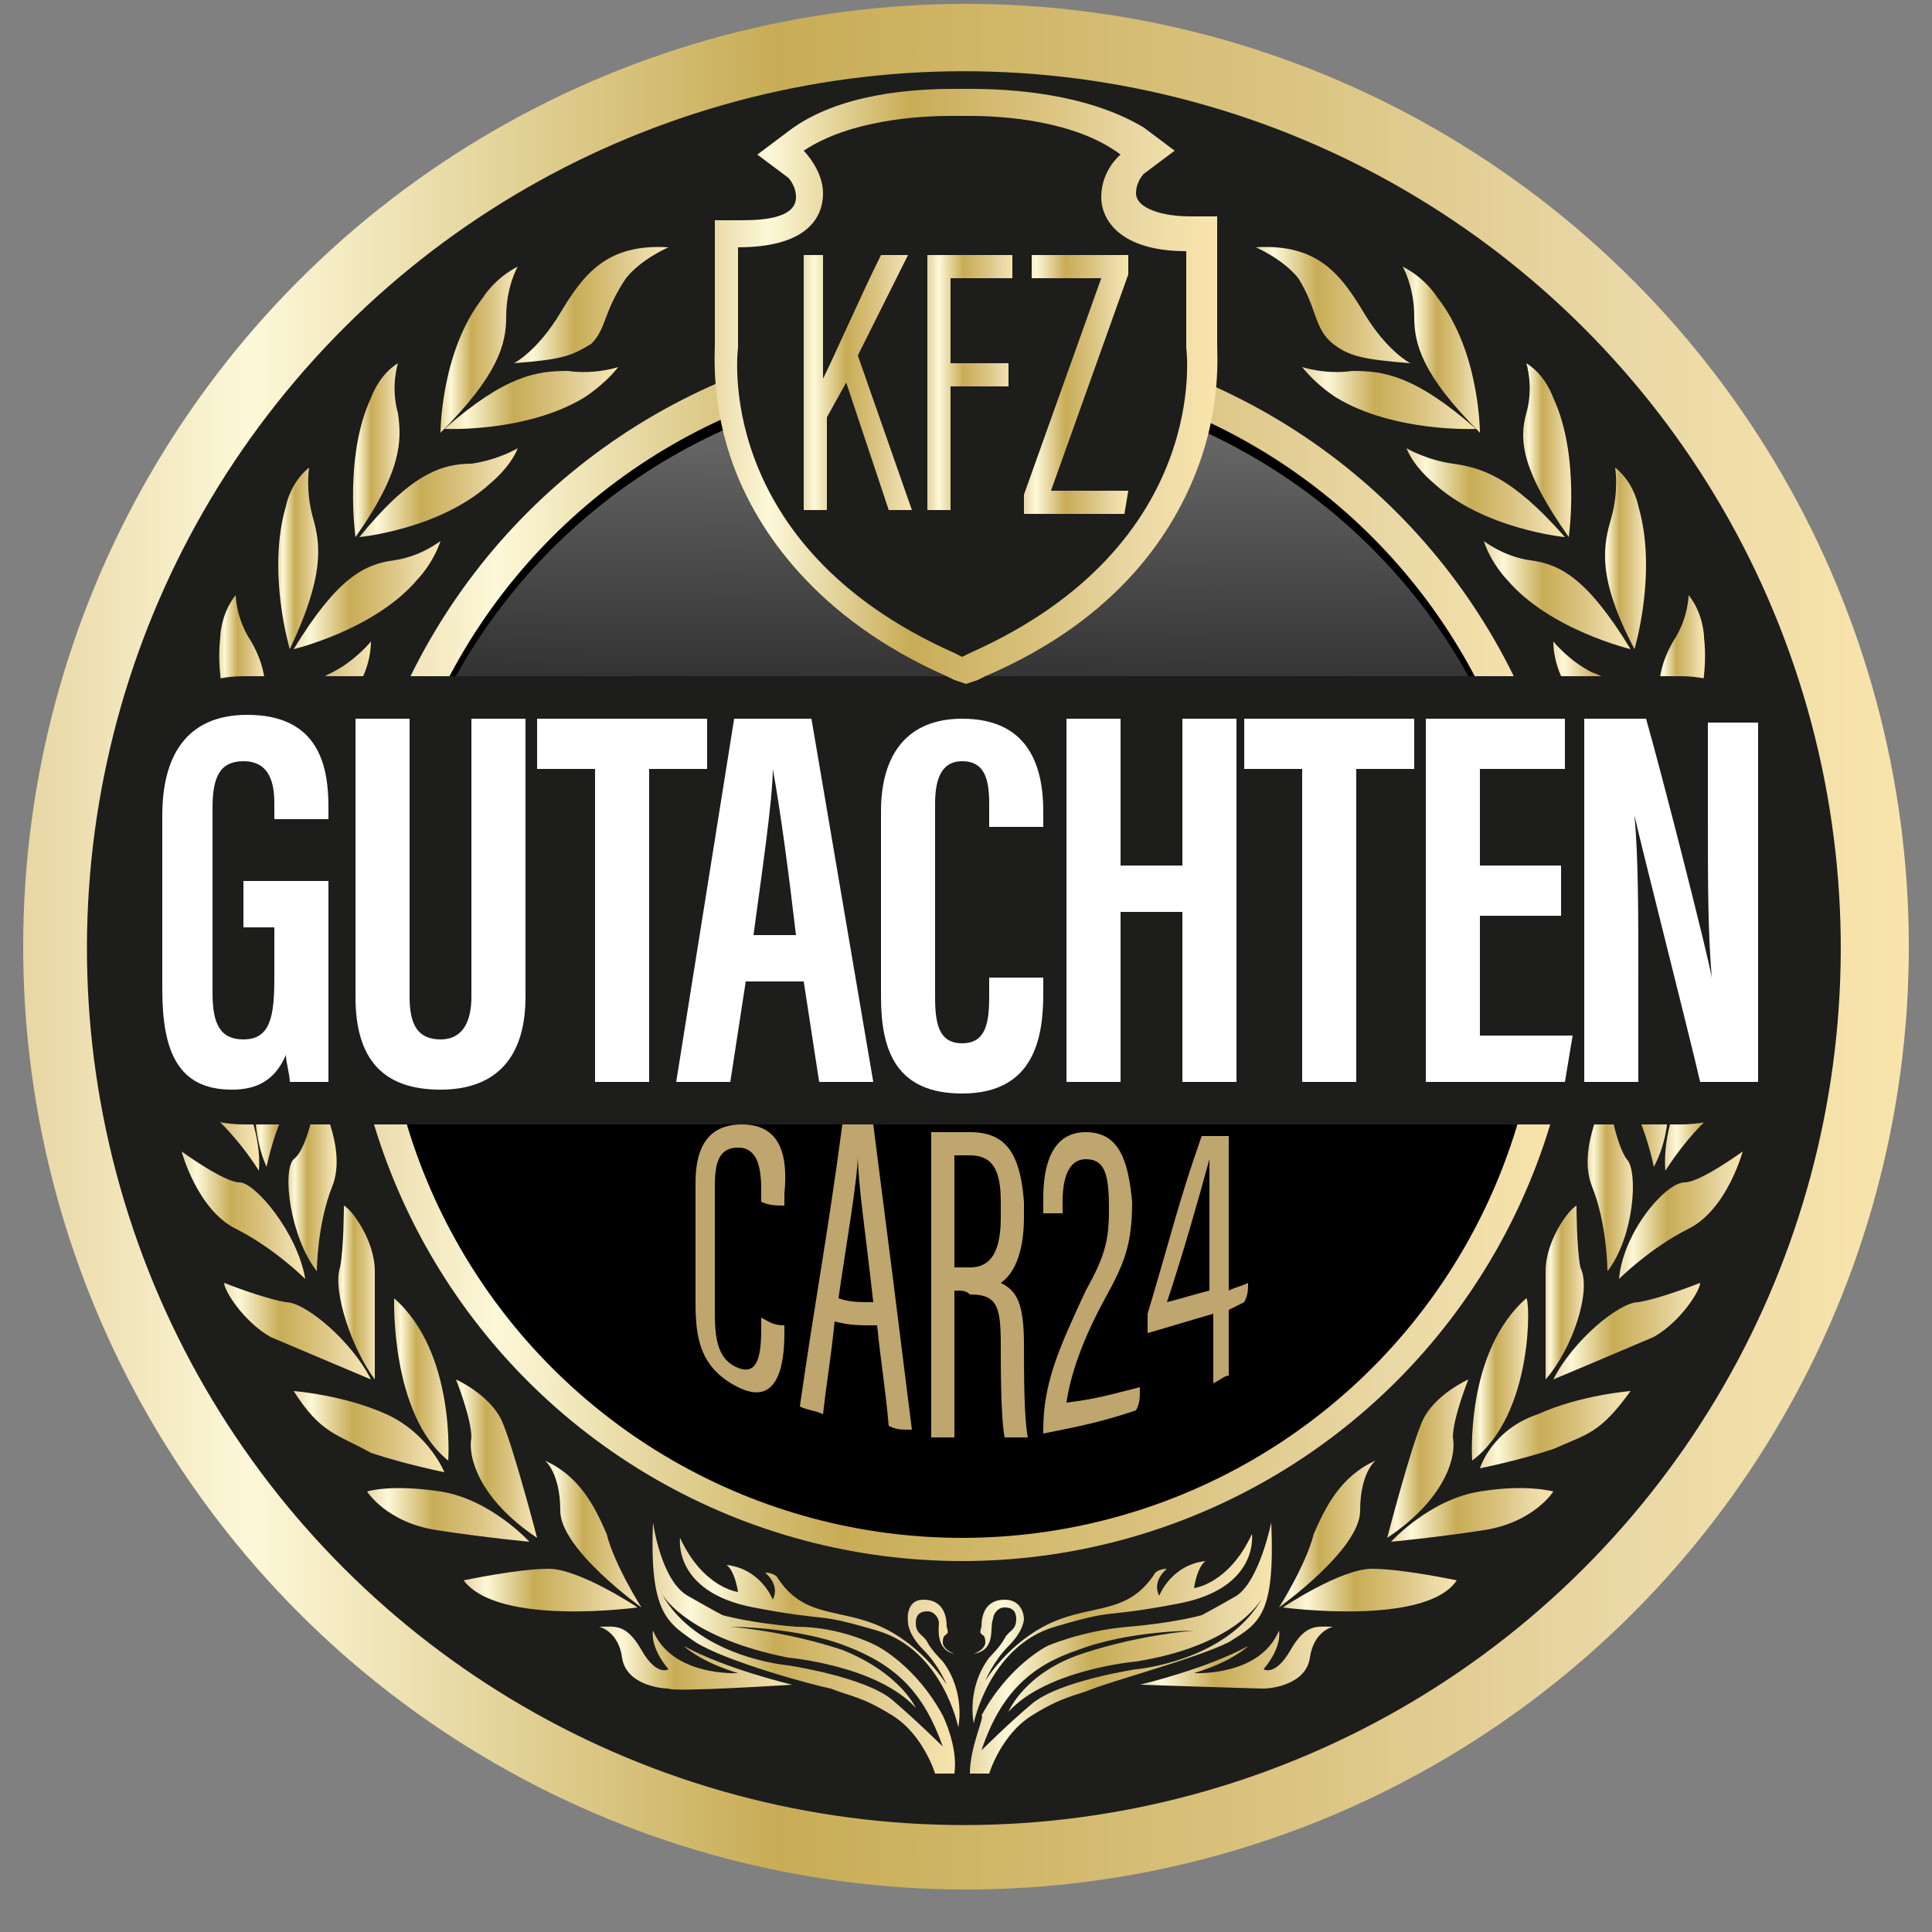 <?xml version="1.0" encoding="utf-8"?>
<!-- Generator: Adobe Illustrator 23.0.3, SVG Export Plug-In . SVG Version: 6.00 Build 0)  -->
<svg version="1.1" id="Ebene_1" xmlns="http://www.w3.org/2000/svg" xmlns:xlink="http://www.w3.org/1999/xlink" x="0px" y="0px"
	 viewBox="0 0 50 50" style="enable-background:new 0 0 50 50;" xml:space="preserve">
<rect x="0" y="0" width="50" height="50" fill="#808080" stroke="none"/>
<style type="text/css">
	.st0{fill-rule:evenodd;clip-rule:evenodd;fill:url(#SVGID_1_);}
	.st1{fill-rule:evenodd;clip-rule:evenodd;fill:#1D1D1B;}
	.st2{fill:url(#SVGID_2_);}
	.st3{fill:url(#SVGID_3_);}
	.st4{fill:url(#SVGID_4_);}
	.st5{fill:url(#SVGID_5_);}
	.st6{fill:url(#SVGID_6_);}
	.st7{fill:url(#SVGID_7_);}
	.st8{fill:url(#SVGID_8_);}
	.st9{fill:url(#SVGID_9_);}
	.st10{fill:url(#SVGID_10_);}
	.st11{fill:url(#SVGID_11_);}
	.st12{fill:url(#SVGID_12_);}
	.st13{fill:url(#SVGID_13_);}
	.st14{fill:url(#SVGID_14_);}
	.st15{fill:url(#SVGID_15_);}
	.st16{fill:url(#SVGID_16_);}
	.st17{fill:url(#SVGID_17_);}
	.st18{fill:url(#SVGID_18_);}
	.st19{fill:url(#SVGID_19_);}
	.st20{fill:url(#SVGID_20_);}
	.st21{fill:url(#SVGID_21_);}
	.st22{fill:url(#SVGID_22_);}
	.st23{fill:url(#SVGID_23_);}
	.st24{fill:url(#SVGID_24_);}
	.st25{fill:url(#SVGID_25_);}
	.st26{fill:url(#SVGID_26_);}
	.st27{fill:url(#SVGID_27_);}
	.st28{fill:url(#SVGID_28_);}
	.st29{fill:url(#SVGID_29_);}
	.st30{fill:url(#SVGID_30_);}
	.st31{fill:url(#SVGID_31_);}
	.st32{fill:url(#SVGID_32_);}
	.st33{fill:url(#SVGID_33_);}
	.st34{fill:url(#SVGID_34_);}
	.st35{fill:url(#SVGID_35_);}
	.st36{fill:url(#SVGID_36_);}
	.st37{fill:url(#SVGID_37_);}
	.st38{fill:url(#SVGID_38_);}
	.st39{fill:url(#SVGID_39_);}
	.st40{fill:url(#SVGID_40_);}
	.st41{fill:url(#SVGID_41_);}
	.st42{fill:url(#SVGID_42_);}
	.st43{fill:url(#SVGID_43_);}
	.st44{fill:url(#SVGID_44_);}
	.st45{fill:url(#SVGID_45_);}
	.st46{fill:url(#SVGID_46_);}
	.st47{fill:url(#SVGID_47_);}
	.st48{fill:url(#SVGID_48_);}
	.st49{fill:url(#SVGID_49_);}
	.st50{fill:url(#SVGID_50_);}
	.st51{fill:url(#SVGID_51_);}
	.st52{fill:url(#SVGID_52_);}
	.st53{fill:url(#SVGID_53_);}
	.st54{fill:url(#SVGID_54_);}
	.st55{fill:url(#SVGID_55_);}
	.st56{fill:url(#SVGID_56_);}
	.st57{fill:url(#SVGID_57_);}
	.st58{fill:url(#SVGID_58_);}
	.st59{fill:url(#SVGID_59_);}
	.st60{fill:#BFA56E;}
	.st61{fill:#1D1D1B;}
	.st62{fill:url(#SVGID_60_);}
	.st63{fill:url(#SVGID_61_);}
	.st64{fill:url(#SVGID_62_);}
	.st65{fill:url(#SVGID_63_);}
	.st66{fill:#FFFFFF;}
</style>
<g>
	<linearGradient id="SVGID_1_" gradientUnits="userSpaceOnUse" x1="0.583" y1="24.546" x2="49.42" y2="24.546">
		<stop  offset="0" style="stop-color:#E8D6A3"/>
		<stop  offset="0.12" style="stop-color:#FDF8D8"/>
		<stop  offset="0.4" style="stop-color:#C8AC56"/>
		<stop  offset="0.67" style="stop-color:#DBC481"/>
		<stop  offset="0.85" style="stop-color:#EAD8A6"/>
		<stop  offset="1" style="stop-color:#F9E5AB"/>
	</linearGradient>
	<circle class="st0" cx="25" cy="24.5" r="24.4"/>
	<ellipse transform="matrix(0.212 -0.977 0.977 0.212 -4.292 43.769)" class="st1" cx="25" cy="24.5" rx="22.7" ry="22.7"/>
	<g>
		<linearGradient id="SVGID_2_" gradientUnits="userSpaceOnUse" x1="33.13" y1="39.752" x2="35.687" y2="39.752">
			<stop  offset="0" style="stop-color:#E8D6A3"/>
			<stop  offset="0.12" style="stop-color:#FDF8D8"/>
			<stop  offset="0.4" style="stop-color:#C8AC56"/>
			<stop  offset="0.67" style="stop-color:#DBC481"/>
			<stop  offset="0.85" style="stop-color:#EAD8A6"/>
			<stop  offset="1" style="stop-color:#F9E5AB"/>
		</linearGradient>
		<path class="st2" d="M33.1,41.6c0,0,0.7-1.1,0.9-1.9c0.3-0.7,0.7-1.5,1.6-1.9c0,0-0.4,0.3-0.4,1.3S33.1,41.6,33.1,41.6z"/>
		<linearGradient id="SVGID_3_" gradientUnits="userSpaceOnUse" x1="33.281" y1="41.189" x2="37.716" y2="41.189">
			<stop  offset="0" style="stop-color:#E8D6A3"/>
			<stop  offset="0.12" style="stop-color:#FDF8D8"/>
			<stop  offset="0.4" style="stop-color:#C8AC56"/>
			<stop  offset="0.67" style="stop-color:#DBC481"/>
			<stop  offset="0.85" style="stop-color:#EAD8A6"/>
			<stop  offset="1" style="stop-color:#F9E5AB"/>
		</linearGradient>
		<path class="st3" d="M37.7,40.9c0,0-1.4-0.3-2.2-0.3s-2.3,1-2.3,1S36.9,42.1,37.7,40.9z"/>
		<linearGradient id="SVGID_4_" gradientUnits="userSpaceOnUse" x1="35.876" y1="37.698" x2="38.049" y2="37.698">
			<stop  offset="0" style="stop-color:#E8D6A3"/>
			<stop  offset="0.12" style="stop-color:#FDF8D8"/>
			<stop  offset="0.4" style="stop-color:#C8AC56"/>
			<stop  offset="0.67" style="stop-color:#DBC481"/>
			<stop  offset="0.85" style="stop-color:#EAD8A6"/>
			<stop  offset="1" style="stop-color:#F9E5AB"/>
		</linearGradient>
		<path class="st4" d="M35.9,39.8c0,0,0.6-2.3,0.9-3c0.3-0.7,1.2-1.1,1.2-1.1s-0.4,1-0.4,1.5C37.7,37.7,37.4,38.8,35.9,39.8z"/>
		<linearGradient id="SVGID_5_" gradientUnits="userSpaceOnUse" x1="38.139" y1="35.695" x2="39.561" y2="35.695">
			<stop  offset="0" style="stop-color:#E8D6A3"/>
			<stop  offset="0.12" style="stop-color:#FDF8D8"/>
			<stop  offset="0.4" style="stop-color:#C8AC56"/>
			<stop  offset="0.67" style="stop-color:#DBC481"/>
			<stop  offset="0.85" style="stop-color:#EAD8A6"/>
			<stop  offset="1" style="stop-color:#F9E5AB"/>
		</linearGradient>
		<path class="st5" d="M38.1,37.8c0,0-0.2-2.8,1.4-4.2C39.6,33.6,39.7,36.6,38.1,37.8z"/>
		<linearGradient id="SVGID_6_" gradientUnits="userSpaceOnUse" x1="38.293" y1="36.981" x2="42.185" y2="36.981">
			<stop  offset="0" style="stop-color:#E8D6A3"/>
			<stop  offset="0.12" style="stop-color:#FDF8D8"/>
			<stop  offset="0.4" style="stop-color:#C8AC56"/>
			<stop  offset="0.67" style="stop-color:#DBC481"/>
			<stop  offset="0.85" style="stop-color:#EAD8A6"/>
			<stop  offset="1" style="stop-color:#F9E5AB"/>
		</linearGradient>
		<path class="st6" d="M42.2,36c0,0-1.3,0.1-2.4,0.6C38.6,37,38.3,38,38.3,38s1-0.2,1.9-0.5C41.1,37.1,41.4,37.1,42.2,36z"/>
		<linearGradient id="SVGID_7_" gradientUnits="userSpaceOnUse" x1="36.02" y1="39.147" x2="40.239" y2="39.147">
			<stop  offset="0" style="stop-color:#E8D6A3"/>
			<stop  offset="0.12" style="stop-color:#FDF8D8"/>
			<stop  offset="0.4" style="stop-color:#C8AC56"/>
			<stop  offset="0.67" style="stop-color:#DBC481"/>
			<stop  offset="0.85" style="stop-color:#EAD8A6"/>
			<stop  offset="1" style="stop-color:#F9E5AB"/>
		</linearGradient>
		<path class="st7" d="M36,39.9c0,0,1-1.1,2.3-1.3c1.2-0.2,1.9,0,1.9,0s-0.5,0.8-1.8,1S36,39.9,36,39.9z"/>
		<linearGradient id="SVGID_8_" gradientUnits="userSpaceOnUse" x1="39.999" y1="33.428" x2="41.017" y2="33.428">
			<stop  offset="0" style="stop-color:#E8D6A3"/>
			<stop  offset="0.12" style="stop-color:#FDF8D8"/>
			<stop  offset="0.4" style="stop-color:#C8AC56"/>
			<stop  offset="0.67" style="stop-color:#DBC481"/>
			<stop  offset="0.85" style="stop-color:#EAD8A6"/>
			<stop  offset="1" style="stop-color:#F9E5AB"/>
		</linearGradient>
		<path class="st8" d="M40,35.7c0,0,0-2,0-2.8c0-0.8,0.6-1.6,0.8-1.7c0,0,0,1.1,0.1,1.6C41.2,33.4,40.7,34.9,40,35.7z"/>
		<linearGradient id="SVGID_9_" gradientUnits="userSpaceOnUse" x1="40.199" y1="34.434" x2="44.052" y2="34.434">
			<stop  offset="0" style="stop-color:#E8D6A3"/>
			<stop  offset="0.12" style="stop-color:#FDF8D8"/>
			<stop  offset="0.4" style="stop-color:#C8AC56"/>
			<stop  offset="0.67" style="stop-color:#DBC481"/>
			<stop  offset="0.85" style="stop-color:#EAD8A6"/>
			<stop  offset="1" style="stop-color:#F9E5AB"/>
		</linearGradient>
		<path class="st9" d="M40.2,35.7c0,0,1.9-0.8,2.6-1.1c0.7-0.4,1.2-1.2,1.2-1.4c0,0-1,0.4-1.6,0.5C41.9,33.7,40.7,34.7,40.2,35.7z"
			/>
		<linearGradient id="SVGID_10_" gradientUnits="userSpaceOnUse" x1="41.096" y1="30.637" x2="42.284" y2="30.637">
			<stop  offset="0" style="stop-color:#E8D6A3"/>
			<stop  offset="0.12" style="stop-color:#FDF8D8"/>
			<stop  offset="0.4" style="stop-color:#C8AC56"/>
			<stop  offset="0.67" style="stop-color:#DBC481"/>
			<stop  offset="0.85" style="stop-color:#EAD8A6"/>
			<stop  offset="1" style="stop-color:#F9E5AB"/>
		</linearGradient>
		<path class="st10" d="M41.6,32.9c0,0,0-1.2-0.4-2.2c-0.4-1,0.4-2.4,0.4-2.4s0.2,1.3,0.5,1.7C42.4,30.3,42.3,32,41.6,32.9z"/>
		<linearGradient id="SVGID_11_" gradientUnits="userSpaceOnUse" x1="41.88" y1="31.43" x2="45.06" y2="31.43">
			<stop  offset="0" style="stop-color:#E8D6A3"/>
			<stop  offset="0.12" style="stop-color:#FDF8D8"/>
			<stop  offset="0.4" style="stop-color:#C8AC56"/>
			<stop  offset="0.67" style="stop-color:#DBC481"/>
			<stop  offset="0.85" style="stop-color:#EAD8A6"/>
			<stop  offset="1" style="stop-color:#F9E5AB"/>
		</linearGradient>
		<path class="st11" d="M41.9,33.1c0,0,0.8-0.8,1.8-1.3c1-0.5,1.4-2,1.4-2s-1.1,0.8-1.5,0.8C43.1,30.6,42,31.9,41.9,33.1z"/>
		<linearGradient id="SVGID_12_" gradientUnits="userSpaceOnUse" x1="41.8" y1="27.923" x2="43.174" y2="27.923">
			<stop  offset="0" style="stop-color:#E8D6A3"/>
			<stop  offset="0.12" style="stop-color:#FDF8D8"/>
			<stop  offset="0.4" style="stop-color:#C8AC56"/>
			<stop  offset="0.67" style="stop-color:#DBC481"/>
			<stop  offset="0.85" style="stop-color:#EAD8A6"/>
			<stop  offset="1" style="stop-color:#F9E5AB"/>
		</linearGradient>
		<path class="st12" d="M42.8,30.2c0,0-0.2-1.1-0.8-2.1c-0.5-0.9,0-2.5,0-2.5s0.4,1.3,0.8,1.5C43.2,27.5,43.4,29.1,42.8,30.2z"/>
		<linearGradient id="SVGID_13_" gradientUnits="userSpaceOnUse" x1="43.094" y1="28.29" x2="45.486" y2="28.29">
			<stop  offset="0" style="stop-color:#E8D6A3"/>
			<stop  offset="0.12" style="stop-color:#FDF8D8"/>
			<stop  offset="0.4" style="stop-color:#C8AC56"/>
			<stop  offset="0.67" style="stop-color:#DBC481"/>
			<stop  offset="0.85" style="stop-color:#EAD8A6"/>
			<stop  offset="1" style="stop-color:#F9E5AB"/>
		</linearGradient>
		<path class="st13" d="M43.1,30.3c0,0,0.6-1,1.5-1.7c0.8-0.7,0.9-2.3,0.9-2.3s-0.9,1-1.3,1.2C43.7,27.6,43,29.1,43.1,30.3z"/>
		<linearGradient id="SVGID_14_" gradientUnits="userSpaceOnUse" x1="41.926" y1="24.646" x2="43.551" y2="24.646">
			<stop  offset="0" style="stop-color:#E8D6A3"/>
			<stop  offset="0.12" style="stop-color:#FDF8D8"/>
			<stop  offset="0.4" style="stop-color:#C8AC56"/>
			<stop  offset="0.67" style="stop-color:#DBC481"/>
			<stop  offset="0.85" style="stop-color:#EAD8A6"/>
			<stop  offset="1" style="stop-color:#F9E5AB"/>
		</linearGradient>
		<path class="st14" d="M43.5,26.9c0,0-1.4-1.6-1.6-3.3c0,0-0.1-0.6,0.1-1.2c0,0,0.2,0.6,0.7,1.1S43.6,24.8,43.5,26.9z"/>
		<linearGradient id="SVGID_15_" gradientUnits="userSpaceOnUse" x1="43.684" y1="24.691" x2="45.931" y2="24.691">
			<stop  offset="0" style="stop-color:#E8D6A3"/>
			<stop  offset="0.12" style="stop-color:#FDF8D8"/>
			<stop  offset="0.4" style="stop-color:#C8AC56"/>
			<stop  offset="0.67" style="stop-color:#DBC481"/>
			<stop  offset="0.85" style="stop-color:#EAD8A6"/>
			<stop  offset="1" style="stop-color:#F9E5AB"/>
		</linearGradient>
		<path class="st15" d="M43.7,26.8c0,0,1.7-1.3,2.1-3c0,0,0.2-0.6,0.1-1.2c0,0-0.3,0.6-0.8,1C44.4,24,44,24.7,43.7,26.8z"/>
		<linearGradient id="SVGID_16_" gradientUnits="userSpaceOnUse" x1="41.236" y1="21.401" x2="43.648" y2="21.401">
			<stop  offset="0" style="stop-color:#E8D6A3"/>
			<stop  offset="0.12" style="stop-color:#FDF8D8"/>
			<stop  offset="0.4" style="stop-color:#C8AC56"/>
			<stop  offset="0.67" style="stop-color:#DBC481"/>
			<stop  offset="0.85" style="stop-color:#EAD8A6"/>
			<stop  offset="1" style="stop-color:#F9E5AB"/>
		</linearGradient>
		<path class="st16" d="M43.6,23.4c0,0-1.7-1.3-2.2-2.9c0,0-0.2-0.5-0.1-1.2c0,0,0.3,0.6,0.9,0.9C42.8,20.7,43.3,21.3,43.6,23.4z"/>
		<linearGradient id="SVGID_17_" gradientUnits="userSpaceOnUse" x1="43.684" y1="21.174" x2="45.184" y2="21.174">
			<stop  offset="0" style="stop-color:#E8D6A3"/>
			<stop  offset="0.12" style="stop-color:#FDF8D8"/>
			<stop  offset="0.4" style="stop-color:#C8AC56"/>
			<stop  offset="0.67" style="stop-color:#DBC481"/>
			<stop  offset="0.85" style="stop-color:#EAD8A6"/>
			<stop  offset="1" style="stop-color:#F9E5AB"/>
		</linearGradient>
		<path class="st17" d="M43.7,23.4c0,0,1.3-1.7,1.4-3.4c0,0,0.1-0.6-0.2-1.2c0,0-0.1,0.6-0.6,1.1C43.9,20.6,43.6,21.3,43.7,23.4z"/>
		<linearGradient id="SVGID_18_" gradientUnits="userSpaceOnUse" x1="40.094" y1="18.327" x2="43.167" y2="18.327">
			<stop  offset="0" style="stop-color:#E8D6A3"/>
			<stop  offset="0.12" style="stop-color:#FDF8D8"/>
			<stop  offset="0.4" style="stop-color:#C8AC56"/>
			<stop  offset="0.67" style="stop-color:#DBC481"/>
			<stop  offset="0.85" style="stop-color:#EAD8A6"/>
			<stop  offset="1" style="stop-color:#F9E5AB"/>
		</linearGradient>
		<path class="st18" d="M43.2,20.1c0,0-1.9-0.9-2.7-2.4c0,0-0.3-0.5-0.3-1.1c0,0,0.4,0.5,1,0.8C41.8,17.6,42.4,18.1,43.2,20.1z"/>
		<linearGradient id="SVGID_19_" gradientUnits="userSpaceOnUse" x1="42.914" y1="17.785" x2="44.092" y2="17.785">
			<stop  offset="0" style="stop-color:#E8D6A3"/>
			<stop  offset="0.12" style="stop-color:#FDF8D8"/>
			<stop  offset="0.4" style="stop-color:#C8AC56"/>
			<stop  offset="0.67" style="stop-color:#DBC481"/>
			<stop  offset="0.85" style="stop-color:#EAD8A6"/>
			<stop  offset="1" style="stop-color:#F9E5AB"/>
		</linearGradient>
		<path class="st19" d="M43.3,20.1c0,0,1-1.9,0.8-3.6c0,0,0-0.6-0.4-1.1c0,0,0,0.6-0.4,1.2C42.9,17.3,42.7,18.1,43.3,20.1z"/>
		<linearGradient id="SVGID_20_" gradientUnits="userSpaceOnUse" x1="38.457" y1="15.378" x2="42.201" y2="15.378">
			<stop  offset="0" style="stop-color:#E8D6A3"/>
			<stop  offset="0.12" style="stop-color:#FDF8D8"/>
			<stop  offset="0.4" style="stop-color:#C8AC56"/>
			<stop  offset="0.67" style="stop-color:#DBC481"/>
			<stop  offset="0.85" style="stop-color:#EAD8A6"/>
			<stop  offset="1" style="stop-color:#F9E5AB"/>
		</linearGradient>
		<path class="st20" d="M42.2,16.8c0,0-2.1-0.5-3.2-1.8c0,0-0.4-0.4-0.6-1c0,0,0.5,0.4,1.2,0.5C40.4,14.6,41.1,15,42.2,16.8z"/>
		<linearGradient id="SVGID_21_" gradientUnits="userSpaceOnUse" x1="41.461" y1="14.491" x2="42.575" y2="14.491">
			<stop  offset="0" style="stop-color:#E8D6A3"/>
			<stop  offset="0.12" style="stop-color:#FDF8D8"/>
			<stop  offset="0.4" style="stop-color:#C8AC56"/>
			<stop  offset="0.67" style="stop-color:#DBC481"/>
			<stop  offset="0.85" style="stop-color:#EAD8A6"/>
			<stop  offset="1" style="stop-color:#F9E5AB"/>
		</linearGradient>
		<path class="st21" d="M42.3,16.8c0,0,0.6-2,0.1-3.7c0,0-0.1-0.6-0.6-1c0,0,0.1,0.6-0.1,1.3S41.3,14.9,42.3,16.8z"/>
		<linearGradient id="SVGID_22_" gradientUnits="userSpaceOnUse" x1="36.414" y1="12.725" x2="40.491" y2="12.725">
			<stop  offset="0" style="stop-color:#E8D6A3"/>
			<stop  offset="0.12" style="stop-color:#FDF8D8"/>
			<stop  offset="0.4" style="stop-color:#C8AC56"/>
			<stop  offset="0.67" style="stop-color:#DBC481"/>
			<stop  offset="0.85" style="stop-color:#EAD8A6"/>
			<stop  offset="1" style="stop-color:#F9E5AB"/>
		</linearGradient>
		<path class="st22" d="M40.5,13.9c0,0-2.1-0.2-3.4-1.4c0,0-0.5-0.4-0.7-0.9c0,0,0.5,0.3,1.2,0.4S39.1,12.3,40.5,13.9z"/>
		<linearGradient id="SVGID_23_" gradientUnits="userSpaceOnUse" x1="39.414" y1="11.646" x2="40.658" y2="11.646">
			<stop  offset="0" style="stop-color:#E8D6A3"/>
			<stop  offset="0.12" style="stop-color:#FDF8D8"/>
			<stop  offset="0.4" style="stop-color:#C8AC56"/>
			<stop  offset="0.67" style="stop-color:#DBC481"/>
			<stop  offset="0.85" style="stop-color:#EAD8A6"/>
			<stop  offset="1" style="stop-color:#F9E5AB"/>
		</linearGradient>
		<path class="st23" d="M40.6,13.9c0,0,0.3-2.1-0.4-3.6c0,0-0.2-0.6-0.7-0.9c0,0,0.2,0.6,0,1.3C39.3,11.4,39.4,12.2,40.6,13.9z"/>
		<linearGradient id="SVGID_24_" gradientUnits="userSpaceOnUse" x1="33.81" y1="10.335" x2="38.238" y2="10.335">
			<stop  offset="0" style="stop-color:#E8D6A3"/>
			<stop  offset="0.12" style="stop-color:#FDF8D8"/>
			<stop  offset="0.4" style="stop-color:#C8AC56"/>
			<stop  offset="0.67" style="stop-color:#DBC481"/>
			<stop  offset="0.85" style="stop-color:#EAD8A6"/>
			<stop  offset="1" style="stop-color:#F9E5AB"/>
		</linearGradient>
		<path class="st24" d="M38.2,11.1c0,0-2.1,0.1-3.6-0.8c0,0-0.5-0.3-0.9-0.8c0,0,0.6,0.2,1.3,0.1C35.8,9.6,36.6,9.7,38.2,11.1z"/>
		<linearGradient id="SVGID_25_" gradientUnits="userSpaceOnUse" x1="36.412" y1="9.013" x2="38.335" y2="9.013">
			<stop  offset="0" style="stop-color:#E8D6A3"/>
			<stop  offset="0.12" style="stop-color:#FDF8D8"/>
			<stop  offset="0.4" style="stop-color:#C8AC56"/>
			<stop  offset="0.67" style="stop-color:#DBC481"/>
			<stop  offset="0.85" style="stop-color:#EAD8A6"/>
			<stop  offset="1" style="stop-color:#F9E5AB"/>
		</linearGradient>
		<path class="st25" d="M38.3,11.2c0,0,0-2.1-1.1-3.5c0,0-0.3-0.5-0.9-0.8c0,0,0.3,0.5,0.3,1.3C36.6,8.9,36.8,9.7,38.3,11.2z"/>
		<linearGradient id="SVGID_26_" gradientUnits="userSpaceOnUse" x1="32.493" y1="7.853" x2="36.488" y2="7.853">
			<stop  offset="0" style="stop-color:#E8D6A3"/>
			<stop  offset="0.12" style="stop-color:#FDF8D8"/>
			<stop  offset="0.4" style="stop-color:#C8AC56"/>
			<stop  offset="0.67" style="stop-color:#DBC481"/>
			<stop  offset="0.85" style="stop-color:#EAD8A6"/>
			<stop  offset="1" style="stop-color:#F9E5AB"/>
		</linearGradient>
		<path class="st26" d="M36.5,9.4c0,0-0.6-0.3-1.2-1.3s-1.2-1.8-2.8-1.7c0,0,0.7,0.3,1.1,0.8C34.1,8,34,8.5,34.5,8.9
			C34.9,9.2,35.2,9.3,36.5,9.4z"/>
	</g>
	<g>
		<linearGradient id="SVGID_27_" gradientUnits="userSpaceOnUse" x1="14.077" y1="39.752" x2="16.635" y2="39.752">
			<stop  offset="0" style="stop-color:#E8D6A3"/>
			<stop  offset="0.12" style="stop-color:#FDF8D8"/>
			<stop  offset="0.4" style="stop-color:#C8AC56"/>
			<stop  offset="0.67" style="stop-color:#DBC481"/>
			<stop  offset="0.85" style="stop-color:#EAD8A6"/>
			<stop  offset="1" style="stop-color:#F9E5AB"/>
		</linearGradient>
		<path class="st27" d="M16.6,41.6c0,0-0.7-1.1-0.9-1.9c-0.3-0.7-0.7-1.5-1.6-1.9c0,0,0.4,0.3,0.4,1.3S16.6,41.6,16.6,41.6z"/>
		<linearGradient id="SVGID_28_" gradientUnits="userSpaceOnUse" x1="12.048" y1="41.189" x2="16.483" y2="41.189">
			<stop  offset="0" style="stop-color:#E8D6A3"/>
			<stop  offset="0.12" style="stop-color:#FDF8D8"/>
			<stop  offset="0.4" style="stop-color:#C8AC56"/>
			<stop  offset="0.67" style="stop-color:#DBC481"/>
			<stop  offset="0.85" style="stop-color:#EAD8A6"/>
			<stop  offset="1" style="stop-color:#F9E5AB"/>
		</linearGradient>
		<path class="st28" d="M12,40.9c0,0,1.4-0.3,2.2-0.3c0.8,0,2.3,1,2.3,1S12.9,42.1,12,40.9z"/>
		<linearGradient id="SVGID_29_" gradientUnits="userSpaceOnUse" x1="11.716" y1="37.698" x2="13.889" y2="37.698">
			<stop  offset="0" style="stop-color:#E8D6A3"/>
			<stop  offset="0.12" style="stop-color:#FDF8D8"/>
			<stop  offset="0.4" style="stop-color:#C8AC56"/>
			<stop  offset="0.67" style="stop-color:#DBC481"/>
			<stop  offset="0.85" style="stop-color:#EAD8A6"/>
			<stop  offset="1" style="stop-color:#F9E5AB"/>
		</linearGradient>
		<path class="st29" d="M13.9,39.8c0,0-0.6-2.3-0.9-3c-0.3-0.7-1.2-1.1-1.2-1.1s0.4,1,0.4,1.5C12.1,37.7,12.4,38.8,13.9,39.8z"/>
		<linearGradient id="SVGID_30_" gradientUnits="userSpaceOnUse" x1="10.203" y1="35.695" x2="11.626" y2="35.695">
			<stop  offset="0" style="stop-color:#E8D6A3"/>
			<stop  offset="0.12" style="stop-color:#FDF8D8"/>
			<stop  offset="0.4" style="stop-color:#C8AC56"/>
			<stop  offset="0.67" style="stop-color:#DBC481"/>
			<stop  offset="0.85" style="stop-color:#EAD8A6"/>
			<stop  offset="1" style="stop-color:#F9E5AB"/>
		</linearGradient>
		<path class="st30" d="M11.6,37.8c0,0,0.2-2.8-1.4-4.2C10.2,33.6,10.1,36.6,11.6,37.8z"/>
		<linearGradient id="SVGID_31_" gradientUnits="userSpaceOnUse" x1="7.58" y1="36.981" x2="11.472" y2="36.981">
			<stop  offset="0" style="stop-color:#E8D6A3"/>
			<stop  offset="0.12" style="stop-color:#FDF8D8"/>
			<stop  offset="0.4" style="stop-color:#C8AC56"/>
			<stop  offset="0.67" style="stop-color:#DBC481"/>
			<stop  offset="0.85" style="stop-color:#EAD8A6"/>
			<stop  offset="1" style="stop-color:#F9E5AB"/>
		</linearGradient>
		<path class="st31" d="M7.6,36c0,0,1.3,0.1,2.4,0.6c1.1,0.5,1.5,1.5,1.5,1.5s-1-0.2-1.9-0.5C8.7,37.1,8.3,37.1,7.6,36z"/>
		<linearGradient id="SVGID_32_" gradientUnits="userSpaceOnUse" x1="9.526" y1="39.147" x2="13.745" y2="39.147">
			<stop  offset="0" style="stop-color:#E8D6A3"/>
			<stop  offset="0.12" style="stop-color:#FDF8D8"/>
			<stop  offset="0.4" style="stop-color:#C8AC56"/>
			<stop  offset="0.67" style="stop-color:#DBC481"/>
			<stop  offset="0.85" style="stop-color:#EAD8A6"/>
			<stop  offset="1" style="stop-color:#F9E5AB"/>
		</linearGradient>
		<path class="st32" d="M13.7,39.9c0,0-1-1.1-2.3-1.3s-1.9,0-1.9,0s0.5,0.8,1.8,1S13.7,39.9,13.7,39.9z"/>
		<linearGradient id="SVGID_33_" gradientUnits="userSpaceOnUse" x1="8.747" y1="33.428" x2="9.765" y2="33.428">
			<stop  offset="0" style="stop-color:#E8D6A3"/>
			<stop  offset="0.12" style="stop-color:#FDF8D8"/>
			<stop  offset="0.4" style="stop-color:#C8AC56"/>
			<stop  offset="0.67" style="stop-color:#DBC481"/>
			<stop  offset="0.85" style="stop-color:#EAD8A6"/>
			<stop  offset="1" style="stop-color:#F9E5AB"/>
		</linearGradient>
		<path class="st33" d="M9.7,35.7c0,0,0-2,0-2.8c0-0.8-0.6-1.6-0.8-1.7c0,0,0,1.1-0.1,1.6C8.6,33.4,9.1,34.9,9.7,35.7z"/>
		<linearGradient id="SVGID_34_" gradientUnits="userSpaceOnUse" x1="5.713" y1="34.434" x2="9.566" y2="34.434">
			<stop  offset="0" style="stop-color:#E8D6A3"/>
			<stop  offset="0.12" style="stop-color:#FDF8D8"/>
			<stop  offset="0.4" style="stop-color:#C8AC56"/>
			<stop  offset="0.67" style="stop-color:#DBC481"/>
			<stop  offset="0.85" style="stop-color:#EAD8A6"/>
			<stop  offset="1" style="stop-color:#F9E5AB"/>
		</linearGradient>
		<path class="st34" d="M9.6,35.7c0,0-1.9-0.8-2.6-1.1c-0.7-0.4-1.2-1.2-1.2-1.4c0,0,1,0.4,1.6,0.5C7.9,33.7,9.1,34.7,9.6,35.7z"/>
		<linearGradient id="SVGID_35_" gradientUnits="userSpaceOnUse" x1="7.481" y1="30.637" x2="8.668" y2="30.637">
			<stop  offset="0" style="stop-color:#E8D6A3"/>
			<stop  offset="0.12" style="stop-color:#FDF8D8"/>
			<stop  offset="0.4" style="stop-color:#C8AC56"/>
			<stop  offset="0.67" style="stop-color:#DBC481"/>
			<stop  offset="0.85" style="stop-color:#EAD8A6"/>
			<stop  offset="1" style="stop-color:#F9E5AB"/>
		</linearGradient>
		<path class="st35" d="M8.2,32.9c0,0,0-1.2,0.4-2.2c0.4-1-0.4-2.4-0.4-2.4S8,29.7,7.6,30C7.3,30.3,7.5,32,8.2,32.9z"/>
		<linearGradient id="SVGID_36_" gradientUnits="userSpaceOnUse" x1="4.705" y1="31.43" x2="7.885" y2="31.43">
			<stop  offset="0" style="stop-color:#E8D6A3"/>
			<stop  offset="0.12" style="stop-color:#FDF8D8"/>
			<stop  offset="0.4" style="stop-color:#C8AC56"/>
			<stop  offset="0.67" style="stop-color:#DBC481"/>
			<stop  offset="0.85" style="stop-color:#EAD8A6"/>
			<stop  offset="1" style="stop-color:#F9E5AB"/>
		</linearGradient>
		<path class="st36" d="M7.9,33.1c0,0-0.8-0.8-1.8-1.3c-1-0.5-1.4-2-1.4-2s1.1,0.8,1.5,0.8S7.7,31.9,7.9,33.1z"/>
		<linearGradient id="SVGID_37_" gradientUnits="userSpaceOnUse" x1="6.59" y1="27.923" x2="7.965" y2="27.923">
			<stop  offset="0" style="stop-color:#E8D6A3"/>
			<stop  offset="0.12" style="stop-color:#FDF8D8"/>
			<stop  offset="0.4" style="stop-color:#C8AC56"/>
			<stop  offset="0.67" style="stop-color:#DBC481"/>
			<stop  offset="0.85" style="stop-color:#EAD8A6"/>
			<stop  offset="1" style="stop-color:#F9E5AB"/>
		</linearGradient>
		<path class="st37" d="M6.9,30.2c0,0,0.2-1.1,0.8-2.1s0-2.5,0-2.5s-0.4,1.3-0.8,1.5C6.6,27.5,6.4,29.1,6.9,30.2z"/>
		<linearGradient id="SVGID_38_" gradientUnits="userSpaceOnUse" x1="4.279" y1="28.29" x2="6.67" y2="28.29">
			<stop  offset="0" style="stop-color:#E8D6A3"/>
			<stop  offset="0.12" style="stop-color:#FDF8D8"/>
			<stop  offset="0.4" style="stop-color:#C8AC56"/>
			<stop  offset="0.67" style="stop-color:#DBC481"/>
			<stop  offset="0.85" style="stop-color:#EAD8A6"/>
			<stop  offset="1" style="stop-color:#F9E5AB"/>
		</linearGradient>
		<path class="st38" d="M6.7,30.3c0,0-0.6-1-1.5-1.7c-0.8-0.7-0.9-2.3-0.9-2.3s0.9,1,1.3,1.2C6,27.6,6.8,29.1,6.7,30.3z"/>
		<linearGradient id="SVGID_39_" gradientUnits="userSpaceOnUse" x1="6.214" y1="24.646" x2="7.838" y2="24.646">
			<stop  offset="0" style="stop-color:#E8D6A3"/>
			<stop  offset="0.12" style="stop-color:#FDF8D8"/>
			<stop  offset="0.4" style="stop-color:#C8AC56"/>
			<stop  offset="0.67" style="stop-color:#DBC481"/>
			<stop  offset="0.85" style="stop-color:#EAD8A6"/>
			<stop  offset="1" style="stop-color:#F9E5AB"/>
		</linearGradient>
		<path class="st39" d="M6.2,26.9c0,0,1.4-1.6,1.6-3.3c0,0,0.1-0.6-0.1-1.2c0,0-0.2,0.6-0.7,1.1S6.1,24.8,6.2,26.9z"/>
		<linearGradient id="SVGID_40_" gradientUnits="userSpaceOnUse" x1="3.834" y1="24.691" x2="6.08" y2="24.691">
			<stop  offset="0" style="stop-color:#E8D6A3"/>
			<stop  offset="0.12" style="stop-color:#FDF8D8"/>
			<stop  offset="0.4" style="stop-color:#C8AC56"/>
			<stop  offset="0.67" style="stop-color:#DBC481"/>
			<stop  offset="0.85" style="stop-color:#EAD8A6"/>
			<stop  offset="1" style="stop-color:#F9E5AB"/>
		</linearGradient>
		<path class="st40" d="M6.1,26.8c0,0-1.7-1.3-2.1-3c0,0-0.2-0.6-0.1-1.2c0,0,0.3,0.6,0.8,1C5.3,24,5.8,24.7,6.1,26.8z"/>
		<linearGradient id="SVGID_41_" gradientUnits="userSpaceOnUse" x1="6.117" y1="21.401" x2="8.529" y2="21.401">
			<stop  offset="0" style="stop-color:#E8D6A3"/>
			<stop  offset="0.12" style="stop-color:#FDF8D8"/>
			<stop  offset="0.4" style="stop-color:#C8AC56"/>
			<stop  offset="0.67" style="stop-color:#DBC481"/>
			<stop  offset="0.85" style="stop-color:#EAD8A6"/>
			<stop  offset="1" style="stop-color:#F9E5AB"/>
		</linearGradient>
		<path class="st41" d="M6.1,23.4c0,0,1.7-1.3,2.2-2.9c0,0,0.2-0.5,0.1-1.2c0,0-0.3,0.6-0.9,0.9C7,20.7,6.5,21.3,6.1,23.4z"/>
		<linearGradient id="SVGID_42_" gradientUnits="userSpaceOnUse" x1="4.581" y1="21.174" x2="6.08" y2="21.174">
			<stop  offset="0" style="stop-color:#E8D6A3"/>
			<stop  offset="0.12" style="stop-color:#FDF8D8"/>
			<stop  offset="0.4" style="stop-color:#C8AC56"/>
			<stop  offset="0.67" style="stop-color:#DBC481"/>
			<stop  offset="0.85" style="stop-color:#EAD8A6"/>
			<stop  offset="1" style="stop-color:#F9E5AB"/>
		</linearGradient>
		<path class="st42" d="M6,23.4c0,0-1.3-1.7-1.4-3.4c0,0-0.1-0.6,0.2-1.2c0,0,0.1,0.6,0.6,1.1C5.9,20.6,6.2,21.3,6,23.4z"/>
		<linearGradient id="SVGID_43_" gradientUnits="userSpaceOnUse" x1="6.598" y1="18.327" x2="9.671" y2="18.327">
			<stop  offset="0" style="stop-color:#E8D6A3"/>
			<stop  offset="0.12" style="stop-color:#FDF8D8"/>
			<stop  offset="0.4" style="stop-color:#C8AC56"/>
			<stop  offset="0.67" style="stop-color:#DBC481"/>
			<stop  offset="0.85" style="stop-color:#EAD8A6"/>
			<stop  offset="1" style="stop-color:#F9E5AB"/>
		</linearGradient>
		<path class="st43" d="M6.6,20.1c0,0,1.9-0.9,2.7-2.4c0,0,0.3-0.5,0.3-1.1c0,0-0.4,0.5-1,0.8S7.3,18.1,6.6,20.1z"/>
		<linearGradient id="SVGID_44_" gradientUnits="userSpaceOnUse" x1="5.673" y1="17.785" x2="6.851" y2="17.785">
			<stop  offset="0" style="stop-color:#E8D6A3"/>
			<stop  offset="0.12" style="stop-color:#FDF8D8"/>
			<stop  offset="0.4" style="stop-color:#C8AC56"/>
			<stop  offset="0.67" style="stop-color:#DBC481"/>
			<stop  offset="0.85" style="stop-color:#EAD8A6"/>
			<stop  offset="1" style="stop-color:#F9E5AB"/>
		</linearGradient>
		<path class="st44" d="M6.5,20.1c0,0-1-1.9-0.8-3.6c0,0,0-0.6,0.4-1.1c0,0,0,0.6,0.4,1.2C6.9,17.3,7.1,18.1,6.5,20.1z"/>
		<linearGradient id="SVGID_45_" gradientUnits="userSpaceOnUse" x1="7.564" y1="15.378" x2="11.308" y2="15.378">
			<stop  offset="0" style="stop-color:#E8D6A3"/>
			<stop  offset="0.12" style="stop-color:#FDF8D8"/>
			<stop  offset="0.4" style="stop-color:#C8AC56"/>
			<stop  offset="0.67" style="stop-color:#DBC481"/>
			<stop  offset="0.85" style="stop-color:#EAD8A6"/>
			<stop  offset="1" style="stop-color:#F9E5AB"/>
		</linearGradient>
		<path class="st45" d="M7.6,16.8c0,0,2.1-0.5,3.2-1.8c0,0,0.4-0.4,0.6-1c0,0-0.5,0.4-1.2,0.5C9.4,14.6,8.7,15,7.6,16.8z"/>
		<linearGradient id="SVGID_46_" gradientUnits="userSpaceOnUse" x1="7.189" y1="14.491" x2="8.303" y2="14.491">
			<stop  offset="0" style="stop-color:#E8D6A3"/>
			<stop  offset="0.12" style="stop-color:#FDF8D8"/>
			<stop  offset="0.4" style="stop-color:#C8AC56"/>
			<stop  offset="0.67" style="stop-color:#DBC481"/>
			<stop  offset="0.85" style="stop-color:#EAD8A6"/>
			<stop  offset="1" style="stop-color:#F9E5AB"/>
		</linearGradient>
		<path class="st46" d="M7.5,16.8c0,0-0.6-2-0.1-3.7c0,0,0.1-0.6,0.6-1c0,0-0.1,0.6,0.1,1.3S8.4,14.9,7.5,16.8z"/>
		<linearGradient id="SVGID_47_" gradientUnits="userSpaceOnUse" x1="9.274" y1="12.725" x2="13.351" y2="12.725">
			<stop  offset="0" style="stop-color:#E8D6A3"/>
			<stop  offset="0.12" style="stop-color:#FDF8D8"/>
			<stop  offset="0.4" style="stop-color:#C8AC56"/>
			<stop  offset="0.67" style="stop-color:#DBC481"/>
			<stop  offset="0.85" style="stop-color:#EAD8A6"/>
			<stop  offset="1" style="stop-color:#F9E5AB"/>
		</linearGradient>
		<path class="st47" d="M9.3,13.9c0,0,2.1-0.2,3.4-1.4c0,0,0.5-0.4,0.7-0.9c0,0-0.5,0.3-1.2,0.4C11.4,12,10.6,12.3,9.3,13.9z"/>
		<linearGradient id="SVGID_48_" gradientUnits="userSpaceOnUse" x1="9.106" y1="11.646" x2="10.351" y2="11.646">
			<stop  offset="0" style="stop-color:#E8D6A3"/>
			<stop  offset="0.12" style="stop-color:#FDF8D8"/>
			<stop  offset="0.4" style="stop-color:#C8AC56"/>
			<stop  offset="0.67" style="stop-color:#DBC481"/>
			<stop  offset="0.85" style="stop-color:#EAD8A6"/>
			<stop  offset="1" style="stop-color:#F9E5AB"/>
		</linearGradient>
		<path class="st48" d="M9.2,13.9c0,0-0.3-2.1,0.4-3.6c0,0,0.2-0.6,0.7-0.9c0,0-0.2,0.6,0,1.3C10.4,11.4,10.4,12.2,9.2,13.9z"/>
		<linearGradient id="SVGID_49_" gradientUnits="userSpaceOnUse" x1="11.527" y1="10.335" x2="15.954" y2="10.335">
			<stop  offset="0" style="stop-color:#E8D6A3"/>
			<stop  offset="0.12" style="stop-color:#FDF8D8"/>
			<stop  offset="0.4" style="stop-color:#C8AC56"/>
			<stop  offset="0.67" style="stop-color:#DBC481"/>
			<stop  offset="0.85" style="stop-color:#EAD8A6"/>
			<stop  offset="1" style="stop-color:#F9E5AB"/>
		</linearGradient>
		<path class="st49" d="M11.5,11.1c0,0,2.1,0.1,3.6-0.8c0,0,0.5-0.3,0.9-0.8c0,0-0.6,0.2-1.3,0.1C13.9,9.6,13.1,9.7,11.5,11.1z"/>
		<linearGradient id="SVGID_50_" gradientUnits="userSpaceOnUse" x1="11.43" y1="9.013" x2="13.353" y2="9.013">
			<stop  offset="0" style="stop-color:#E8D6A3"/>
			<stop  offset="0.12" style="stop-color:#FDF8D8"/>
			<stop  offset="0.4" style="stop-color:#C8AC56"/>
			<stop  offset="0.67" style="stop-color:#DBC481"/>
			<stop  offset="0.85" style="stop-color:#EAD8A6"/>
			<stop  offset="1" style="stop-color:#F9E5AB"/>
		</linearGradient>
		<path class="st50" d="M11.4,11.2c0,0,0-2.1,1.1-3.5c0,0,0.3-0.5,0.9-0.8c0,0-0.3,0.5-0.3,1.3C13.1,8.9,12.9,9.7,11.4,11.2z"/>
		<linearGradient id="SVGID_51_" gradientUnits="userSpaceOnUse" x1="13.277" y1="7.853" x2="17.271" y2="7.853">
			<stop  offset="0" style="stop-color:#E8D6A3"/>
			<stop  offset="0.12" style="stop-color:#FDF8D8"/>
			<stop  offset="0.4" style="stop-color:#C8AC56"/>
			<stop  offset="0.67" style="stop-color:#DBC481"/>
			<stop  offset="0.85" style="stop-color:#EAD8A6"/>
			<stop  offset="1" style="stop-color:#F9E5AB"/>
		</linearGradient>
		<path class="st51" d="M13.3,9.4c0,0,0.6-0.3,1.2-1.3s1.2-1.8,2.8-1.7c0,0-0.7,0.3-1.1,0.8c-0.6,0.9-0.5,1.3-0.9,1.7
			C14.8,9.2,14.6,9.3,13.3,9.4z"/>
	</g>
	<g>
		<linearGradient id="SVGID_52_" gradientUnits="userSpaceOnUse" x1="16.914" y1="42.669" x2="24.784" y2="42.669">
			<stop  offset="0" style="stop-color:#E8D6A3"/>
			<stop  offset="0.12" style="stop-color:#FDF8D8"/>
			<stop  offset="0.4" style="stop-color:#C8AC56"/>
			<stop  offset="0.67" style="stop-color:#DBC481"/>
			<stop  offset="0.85" style="stop-color:#EAD8A6"/>
			<stop  offset="1" style="stop-color:#F9E5AB"/>
		</linearGradient>
		<path class="st52" d="M24.4,44.4c-0.7-1.3-1.7-1.8-1.7-1.8s-0.9-0.5-2.1-0.5c-1.2-0.1-1.9-0.3-1.9-0.3s-0.2-0.1-0.9-0.5
			c-0.7-0.4-0.9-1.9-0.9-1.9c-0.1,2.4,0.4,2.6,1.1,3.1c0.8,0.5,3,1.1,3.5,1.2c0.5,0.2,0.8,0.2,1.6,0.7c0.8,0.5,1.1,1.5,1.1,1.5h0.5
			C24.8,45.2,24.4,44.4,24.4,44.4z M23.1,44c-0.7-0.6-2.7-0.9-2.7-0.9s-2.4-0.2-3.3-1.9c0,0,0,0,0,0c0,0,0,0,0,0
			c0.1,0.2,0.8,1.2,3.3,1.7c0,0,2.3,0.2,3.3,1.3c0,0-0.4-0.9-1.9-1.5c-1.5-0.5-2.9-0.6-2.9-0.6s1.7,0,3,0.5c1.3,0.5,2,1.2,2.5,2.6
			C24.5,45.3,23.8,44.6,23.1,44z"/>
		<linearGradient id="SVGID_53_" gradientUnits="userSpaceOnUse" x1="15.477" y1="42.956" x2="20.456" y2="42.956">
			<stop  offset="0" style="stop-color:#E8D6A3"/>
			<stop  offset="0.12" style="stop-color:#FDF8D8"/>
			<stop  offset="0.4" style="stop-color:#C8AC56"/>
			<stop  offset="0.67" style="stop-color:#DBC481"/>
			<stop  offset="0.85" style="stop-color:#EAD8A6"/>
			<stop  offset="1" style="stop-color:#F9E5AB"/>
		</linearGradient>
		<path class="st53" d="M20.5,43.6c0,0-1.7-0.4-2.8-1c0,0,0.4,0.4,1.4,0.7c0,0-1.7,0.1-2.2-1.1c0,0-0.1,0.4,0.4,1
			c0,0-0.3,0.2-0.7-0.5c-0.4-0.7-0.7-0.6-1.1-0.6c0,0,0.5,0.1,0.6,0.8c0.1,0.7,1,0.8,1.2,0.8C17.4,43.8,20.5,43.6,20.5,43.6z"/>
		<linearGradient id="SVGID_54_" gradientUnits="userSpaceOnUse" x1="17.615" y1="42.193" x2="24.835" y2="42.193">
			<stop  offset="0" style="stop-color:#E8D6A3"/>
			<stop  offset="0.12" style="stop-color:#FDF8D8"/>
			<stop  offset="0.4" style="stop-color:#C8AC56"/>
			<stop  offset="0.67" style="stop-color:#DBC481"/>
			<stop  offset="0.85" style="stop-color:#EAD8A6"/>
			<stop  offset="1" style="stop-color:#F9E5AB"/>
		</linearGradient>
		<path class="st54" d="M24.7,42.8c0,0-0.3-0.1-0.3-0.3c0-0.3,0.2-0.1,0.1-0.4c0-0.3-0.1-0.7-0.6-0.7S23.5,42,23.5,42s0,0.3,0.4,0.7
			c0.4,0.4,0.6,0.9,0.6,0.9s-0.6-1-1.7-1.5c-1.1-0.5-2-0.2-2.7-1.3c0,0-0.1-0.1-0.3-0.1c0,0,0.4,0.3,0.2,0.7c0,0-0.3-0.8-1.2-0.9
			c0,0,0.2,0.1,0.3,0.7c0,0-0.9-0.1-1.5-1.4c0,0-0.2,1.4,1.9,1.8s1.5,0.1,3.2,0.6c1.7,0.5,2.1,2.5,2.1,2.5s0.2-0.9-0.4-1.7
			c0,0-0.3-0.3-0.4-0.5s-0.3-0.2-0.3-0.5c0-0.2,0.1-0.3,0.3-0.3s0.3,0.2,0.3,0.3C24.3,42.1,24.2,42.7,24.7,42.8z"/>
		<linearGradient id="SVGID_55_" gradientUnits="userSpaceOnUse" x1="25.133" y1="42.669" x2="33.003" y2="42.669">
			<stop  offset="0" style="stop-color:#E8D6A3"/>
			<stop  offset="0.12" style="stop-color:#FDF8D8"/>
			<stop  offset="0.4" style="stop-color:#C8AC56"/>
			<stop  offset="0.67" style="stop-color:#DBC481"/>
			<stop  offset="0.85" style="stop-color:#EAD8A6"/>
			<stop  offset="1" style="stop-color:#F9E5AB"/>
		</linearGradient>
		<path class="st55" d="M25.1,45.9h0.5c0,0,0.3-1,1.1-1.5c0.8-0.5,1.1-0.5,1.6-0.7c0.5-0.2,2.7-0.8,3.5-1.2c0.8-0.5,1.2-0.7,1.1-3.1
			c0,0-0.3,1.5-0.9,1.9c-0.7,0.4-0.9,0.5-0.9,0.5s-0.7,0.2-1.9,0.3c-1.2,0.1-2.1,0.5-2.1,0.5s-1,0.5-1.7,1.8
			C25.5,44.4,25.1,45.2,25.1,45.9z M25.4,45.3c0.5-1.5,1.3-2.2,2.5-2.6c1.3-0.5,3-0.5,3-0.5s-1.4,0.1-2.9,0.6
			c-1.5,0.5-1.9,1.5-1.9,1.5c1-1.1,3.3-1.3,3.3-1.3c2.5-0.4,3.2-1.5,3.3-1.7c0,0,0,0,0,0c0,0,0,0,0,0c-0.9,1.7-3.3,1.9-3.3,1.9
			s-2,0.3-2.7,0.9C26.1,44.6,25.4,45.3,25.4,45.3z"/>
		<linearGradient id="SVGID_56_" gradientUnits="userSpaceOnUse" x1="29.462" y1="42.956" x2="34.44" y2="42.956">
			<stop  offset="0" style="stop-color:#E8D6A3"/>
			<stop  offset="0.12" style="stop-color:#FDF8D8"/>
			<stop  offset="0.4" style="stop-color:#C8AC56"/>
			<stop  offset="0.67" style="stop-color:#DBC481"/>
			<stop  offset="0.85" style="stop-color:#EAD8A6"/>
			<stop  offset="1" style="stop-color:#F9E5AB"/>
		</linearGradient>
		<path class="st56" d="M29.5,43.6c0,0,1.7-0.4,2.8-1c0,0-0.4,0.4-1.4,0.7c0,0,1.7,0.1,2.2-1.1c0,0,0.1,0.4-0.4,1
			c0,0,0.3,0.2,0.7-0.5c0.4-0.7,0.7-0.6,1.1-0.6c0,0-0.5,0.1-0.6,0.8c-0.1,0.7-1,0.8-1.2,0.8S29.5,43.6,29.5,43.6z"/>
		<linearGradient id="SVGID_57_" gradientUnits="userSpaceOnUse" x1="25.082" y1="42.193" x2="32.302" y2="42.193">
			<stop  offset="0" style="stop-color:#E8D6A3"/>
			<stop  offset="0.12" style="stop-color:#FDF8D8"/>
			<stop  offset="0.4" style="stop-color:#C8AC56"/>
			<stop  offset="0.67" style="stop-color:#DBC481"/>
			<stop  offset="0.85" style="stop-color:#EAD8A6"/>
			<stop  offset="1" style="stop-color:#F9E5AB"/>
		</linearGradient>
		<path class="st57" d="M25.2,42.8c0,0,0.3-0.1,0.3-0.3c0-0.3-0.2-0.1-0.1-0.4c0-0.3,0.1-0.7,0.6-0.7c0.5,0,0.5,0.5,0.5,0.5
			s0,0.3-0.4,0.7c-0.4,0.4-0.6,0.9-0.6,0.9s0.6-1,1.7-1.5c1.1-0.5,2-0.2,2.7-1.3c0,0,0.1-0.1,0.3-0.1c0,0-0.4,0.3-0.2,0.7
			c0,0,0.3-0.8,1.2-0.9c0,0-0.2,0.1-0.3,0.7c0,0,0.9-0.1,1.5-1.4c0,0,0.2,1.4-1.9,1.8s-1.5,0.1-3.2,0.6c-1.7,0.5-2.1,2.5-2.1,2.5
			s-0.2-0.9,0.4-1.7c0,0,0.3-0.3,0.4-0.5s0.3-0.2,0.3-0.5c0-0.2-0.1-0.3-0.3-0.3c-0.2,0-0.3,0.2-0.3,0.3
			C25.6,42.1,25.8,42.7,25.2,42.8z"/>
	</g>
	<linearGradient id="SVGID_58_" gradientUnits="userSpaceOnUse" x1="9.024" y1="24.466" x2="40.828" y2="24.466">
		<stop  offset="0" style="stop-color:#E8D6A3"/>
		<stop  offset="0.12" style="stop-color:#FDF8D8"/>
		<stop  offset="0.4" style="stop-color:#C8AC56"/>
		<stop  offset="0.67" style="stop-color:#DBC481"/>
		<stop  offset="0.85" style="stop-color:#EAD8A6"/>
		<stop  offset="1" style="stop-color:#F9E5AB"/>
	</linearGradient>
	<circle class="st58" cx="24.9" cy="24.5" r="15.9"/>
	<circle cx="24.9" cy="24.5" r="15"/>
	<linearGradient id="SVGID_59_" gradientUnits="userSpaceOnUse" x1="24.765" y1="35.922" x2="25.396" y2="-7.667">
		<stop  offset="0.275" style="stop-color:#000000"/>
		<stop  offset="1" style="stop-color:#FFFFFF"/>
	</linearGradient>
	<circle class="st59" cx="24.9" cy="24.8" r="15"/>
	<g>
		<g>
			<path class="st60" d="M20.3,34.3c0,0.1,0,0.1,0,0.2c0,0.9-0.2,1.9-1.2,1.4c-1-0.5-1.1-1.3-1.1-2.2c0-1.2,0-1.9,0-3.1
				c0-1,0.4-1.5,1.2-1.5c1,0,1.2,0.8,1.1,1.8c0,0.1,0,0.2,0,0.3c-0.2,0-0.4,0-0.6-0.1c0-0.1,0-0.2,0-0.3c0-0.6-0.1-1.1-0.6-1.1
				c-0.5,0-0.6,0.4-0.6,1c0,1.3,0,2,0,3.3c0,0.7,0.1,1.2,0.6,1.4c0.5,0.2,0.6-0.3,0.6-1c0-0.1,0-0.2,0-0.3
				C19.9,34.2,20,34.3,20.3,34.3z"/>
			<path class="st60" d="M21.6,34.2c-0.1,1-0.2,1.5-0.3,2.4c-0.2-0.1-0.4-0.1-0.6-0.2c0.4-2.8,0.7-4.3,1.1-7.3c0.3,0,0.5,0,0.8,0
				c0.4,3.1,0.6,4.7,1,7.9c-0.3,0-0.4,0-0.6-0.1c-0.1-1.1-0.2-1.6-0.3-2.6C22.2,34.3,22,34.3,21.6,34.2z M22.6,33.7
				c-0.2-1.8-0.4-3.1-0.4-3.8c0,0,0,0,0,0c0,0.6-0.3,2.3-0.5,3.7C22,33.7,22.2,33.7,22.6,33.7z"/>
			<path class="st60" d="M24.7,33.4c0,1.5,0,2.3,0,3.8c-0.2,0-0.4,0-0.6,0c0-3.2,0-4.8,0-7.9c0.4,0,0.6,0,1,0c0.9,0,1.3,0.5,1.4,1.8
				c0,0.2,0,0.2,0,0.4c0,1-0.3,1.5-0.6,1.7c0.4,0.2,0.6,0.5,0.6,1.6c0,0.7,0,1.9,0.1,2.4c-0.2,0-0.4,0-0.6,0
				c-0.1-0.5-0.1-1.8-0.1-2.4c0-1-0.1-1.3-0.8-1.3C25,33.4,24.9,33.4,24.7,33.4z M24.7,32.8c0.2,0,0.3,0,0.4,0
				c0.6,0,0.8-0.5,0.8-1.3c0-0.1,0-0.2,0-0.4c0-0.8-0.2-1.2-0.8-1.2c-0.2,0-0.2,0-0.4,0C24.7,31,24.7,31.6,24.7,32.8z"/>
			<path class="st60" d="M27,37.1c0,0,0-0.1,0-0.1c0-1.2,0.4-2.1,1.1-3.6c0.5-0.9,0.6-1.3,0.6-2.1c0-0.9-0.1-1.3-0.6-1.3
				c-0.4,0-0.6,0.4-0.6,1.1c0,0.1,0,0.2,0,0.3c-0.2,0-0.3,0-0.5,0c0-0.1,0-0.2,0-0.4c0-0.8,0.2-1.7,1.1-1.7c0.9,0,1.1,0.8,1.2,1.8
				c0,1.1-0.2,1.6-0.7,2.5c-0.6,1.1-0.9,2-1,2.7c0.8-0.1,1.1-0.2,1.9-0.4c0,0.3,0,0.4-0.1,0.6C28.5,36.8,28,36.9,27,37.1z"/>
			<path class="st60" d="M31.4,35.8c0-0.7,0-1.1,0-1.8c-0.7,0.2-1,0.3-1.7,0.5c0-0.2,0-0.3,0-0.5c0.6-2,0.8-2.9,1.4-4.6
				c0.3,0,0.4,0,0.7,0c0,1.6,0,2.4,0,4c0.2-0.1,0.3-0.1,0.5-0.2c0,0.2,0,0.3-0.1,0.5c-0.2,0.1-0.2,0.1-0.4,0.2c0,0.7,0,1,0,1.7
				C31.7,35.6,31.6,35.7,31.4,35.8z M31.3,31.8c0-0.6,0-1.2,0-1.8c0,0,0,0,0,0c-0.3,1.1-0.7,2.5-1.1,3.7c0.4-0.1,0.7-0.2,1.1-0.3
				C31.3,32.8,31.3,32.5,31.3,31.8z"/>
		</g>
	</g>
	<path class="st61" d="M43.5,29.1H6.3c-1.8,0-3.3-1.5-3.3-3.3v-5c0-1.8,1.5-3.3,3.3-3.3h37.2c1.8,0,3.3,1.5,3.3,3.3v5
		C46.8,27.7,45.3,29.1,43.5,29.1z"/>
	<linearGradient id="SVGID_60_" gradientUnits="userSpaceOnUse" x1="18.309" y1="10.031" x2="31.429" y2="10.031">
		<stop  offset="0" style="stop-color:#E8D6A3"/>
		<stop  offset="0.12" style="stop-color:#FDF8D8"/>
		<stop  offset="0.4" style="stop-color:#C8AC56"/>
		<stop  offset="0.67" style="stop-color:#DBC481"/>
		<stop  offset="0.85" style="stop-color:#EAD8A6"/>
		<stop  offset="1" style="stop-color:#F9E5AB"/>
	</linearGradient>
	<path class="st62" d="M25.1,2.3c-0.1,0-0.2,0-0.2,0c-0.1,0-0.1,0-0.2,0c-1,0-3,0.1-4.3,1.1l-0.8,0.6l0.8,0.6l0,0
		c0,0,0.2,0.2,0.2,0.5c0,0.5-0.7,0.6-1.4,0.6h-0.7v0.7v2.5c0,0.3-0.1,1.6,0.5,3.2c0.6,1.6,2.1,3.9,5.5,5.4l0.2,0.1l0.3,0.1l0.3-0.1
		l0.2-0.1l0,0l0,0c3.5-1.5,4.9-3.8,5.5-5.4c0.6-1.6,0.5-2.9,0.5-3.2V6.4V5.6h-0.7c-0.7,0-1.4-0.2-1.4-0.6c0-0.3,0.2-0.5,0.2-0.5
		l0.8-0.6l-0.8-0.6C28.1,2.4,26.1,2.3,25.1,2.3L25.1,2.3z"/>
	<path class="st61" d="M25.1,3C25.9,3,27.8,3.1,29,4c0,0-0.5,0.4-0.5,1.1c0,0.6,0.5,1.4,2.2,1.4V9c0,0,0.7,5.1-5.6,7.9L24.9,17
		l-0.2-0.1C18.4,14.1,19.1,9,19.1,9V6.4c1.7,0,2.2-0.7,2.2-1.4c0-0.6-0.5-1.1-0.5-1.1C22,3.1,23.8,3,24.6,3c0.1,0,0.2,0,0.2,0
		C24.9,3,25,3,25.1,3"/>
	<g>
		<linearGradient id="SVGID_61_" gradientUnits="userSpaceOnUse" x1="20.726" y1="9.944" x2="23.636" y2="9.944">
			<stop  offset="0" style="stop-color:#E8D6A3"/>
			<stop  offset="0.12" style="stop-color:#FDF8D8"/>
			<stop  offset="0.4" style="stop-color:#C8AC56"/>
			<stop  offset="0.67" style="stop-color:#DBC481"/>
			<stop  offset="0.85" style="stop-color:#EAD8A6"/>
			<stop  offset="1" style="stop-color:#F9E5AB"/>
		</linearGradient>
		<path class="st63" d="M20.7,6.6h0.6v3.2h0c0.3-0.6,1-2.2,1.5-3.2h0.7l-1.3,2.6l1.4,4H23l-1.1-3.3l-0.5,0.9v2.4h-0.6V6.6z"/>
		<linearGradient id="SVGID_62_" gradientUnits="userSpaceOnUse" x1="24.032" y1="9.944" x2="26.267" y2="9.944">
			<stop  offset="0" style="stop-color:#E8D6A3"/>
			<stop  offset="0.12" style="stop-color:#FDF8D8"/>
			<stop  offset="0.4" style="stop-color:#C8AC56"/>
			<stop  offset="0.67" style="stop-color:#DBC481"/>
			<stop  offset="0.85" style="stop-color:#EAD8A6"/>
			<stop  offset="1" style="stop-color:#F9E5AB"/>
		</linearGradient>
		<path class="st64" d="M24,6.6h2.2v0.6h-1.6v2.2h1.5v0.6h-1.5v3.2H24V6.6z"/>
		<linearGradient id="SVGID_63_" gradientUnits="userSpaceOnUse" x1="26.482" y1="9.944" x2="29.185" y2="9.944">
			<stop  offset="0" style="stop-color:#E8D6A3"/>
			<stop  offset="0.12" style="stop-color:#FDF8D8"/>
			<stop  offset="0.4" style="stop-color:#C8AC56"/>
			<stop  offset="0.67" style="stop-color:#DBC481"/>
			<stop  offset="0.85" style="stop-color:#EAD8A6"/>
			<stop  offset="1" style="stop-color:#F9E5AB"/>
		</linearGradient>
		<path class="st65" d="M26.5,12.8l2-5.6h-1.8V6.6h2.5v0.5l-2,5.6h2l-0.1,0.6h-2.6V12.8z"/>
	</g>
	<g>
		<g>
			<path class="st66" d="M8.5,28H7.5c0-0.2-0.1-0.5-0.1-0.7C7.1,28,6.6,28.2,6,28.2c-1.4,0-1.8-1-1.8-2.6v-4.5
				c0-1.5,0.6-2.6,2.2-2.6c1.9,0,2.1,1.4,2.1,2.4v0.3H7.1v-0.4c0-0.5-0.1-1.1-0.8-1.1c-0.6,0-0.8,0.4-0.8,1.2v4.8
				c0,0.8,0.2,1.2,0.8,1.2c0.7,0,0.8-0.6,0.8-1.6V24H6.3v-1.2h2.2V28z"/>
			<path class="st66" d="M10.6,18.6v7.2c0,0.7,0.2,1.1,0.8,1.1c0.6,0,0.8-0.5,0.8-1.1v-7.2h1.4v7.2c0,1.5-0.7,2.4-2.2,2.4
				c-1.5,0-2.2-0.8-2.2-2.4v-7.2H10.6z"/>
			<path class="st66" d="M15.4,19.9h-1.5v-1.3h4.4v1.3h-1.5V28h-1.4V19.9z"/>
			<path class="st66" d="M19.3,25.4L18.9,28h-1.4l1.5-9.4H21l1.6,9.4h-1.4l-0.4-2.6H19.3z M20.6,24.2c-0.2-1.7-0.4-3.2-0.6-4.3H20
				c0,0.8-0.3,2.8-0.5,4.3H20.6z"/>
			<path class="st66" d="M27,25.3v0.4c0,1.1-0.2,2.6-2.1,2.6c-1.7,0-2.1-1.1-2.1-2.5v-4.8c0-1.5,0.7-2.4,2.1-2.4
				c1.7,0,2.1,1.2,2.1,2.4v0.4h-1.4v-0.6c0-0.6-0.1-1.1-0.7-1.1c-0.5,0-0.7,0.4-0.7,1.1v5c0,0.7,0.1,1.2,0.7,1.2
				c0.6,0,0.7-0.5,0.7-1.2v-0.5H27z"/>
			<path class="st66" d="M27.6,18.6h1.4v3.8h1.6v-3.8h1.4V28h-1.4v-4.4h-1.6V28h-1.4V18.6z"/>
			<path class="st66" d="M33.7,19.9h-1.5v-1.3h4.4v1.3h-1.5V28h-1.4V19.9z"/>
			<path class="st66" d="M40.4,23.7h-2.1v3.1h2.4L40.5,28h-3.6v-9.4h3.6v1.3h-2.2v2.5h2.1V23.7z"/>
			<path class="st66" d="M41,28v-9.4h1.6c0.4,1.4,1.6,6.1,1.7,6.7h0c-0.1-1.2-0.1-2.5-0.1-4v-2.6h1.3V28H44
				c-0.3-1.3-1.6-6.4-1.7-6.9h0c0.1,1.1,0.1,2.5,0.1,4.2V28H41z"/>
		</g>
	</g>
</g>
</svg>
